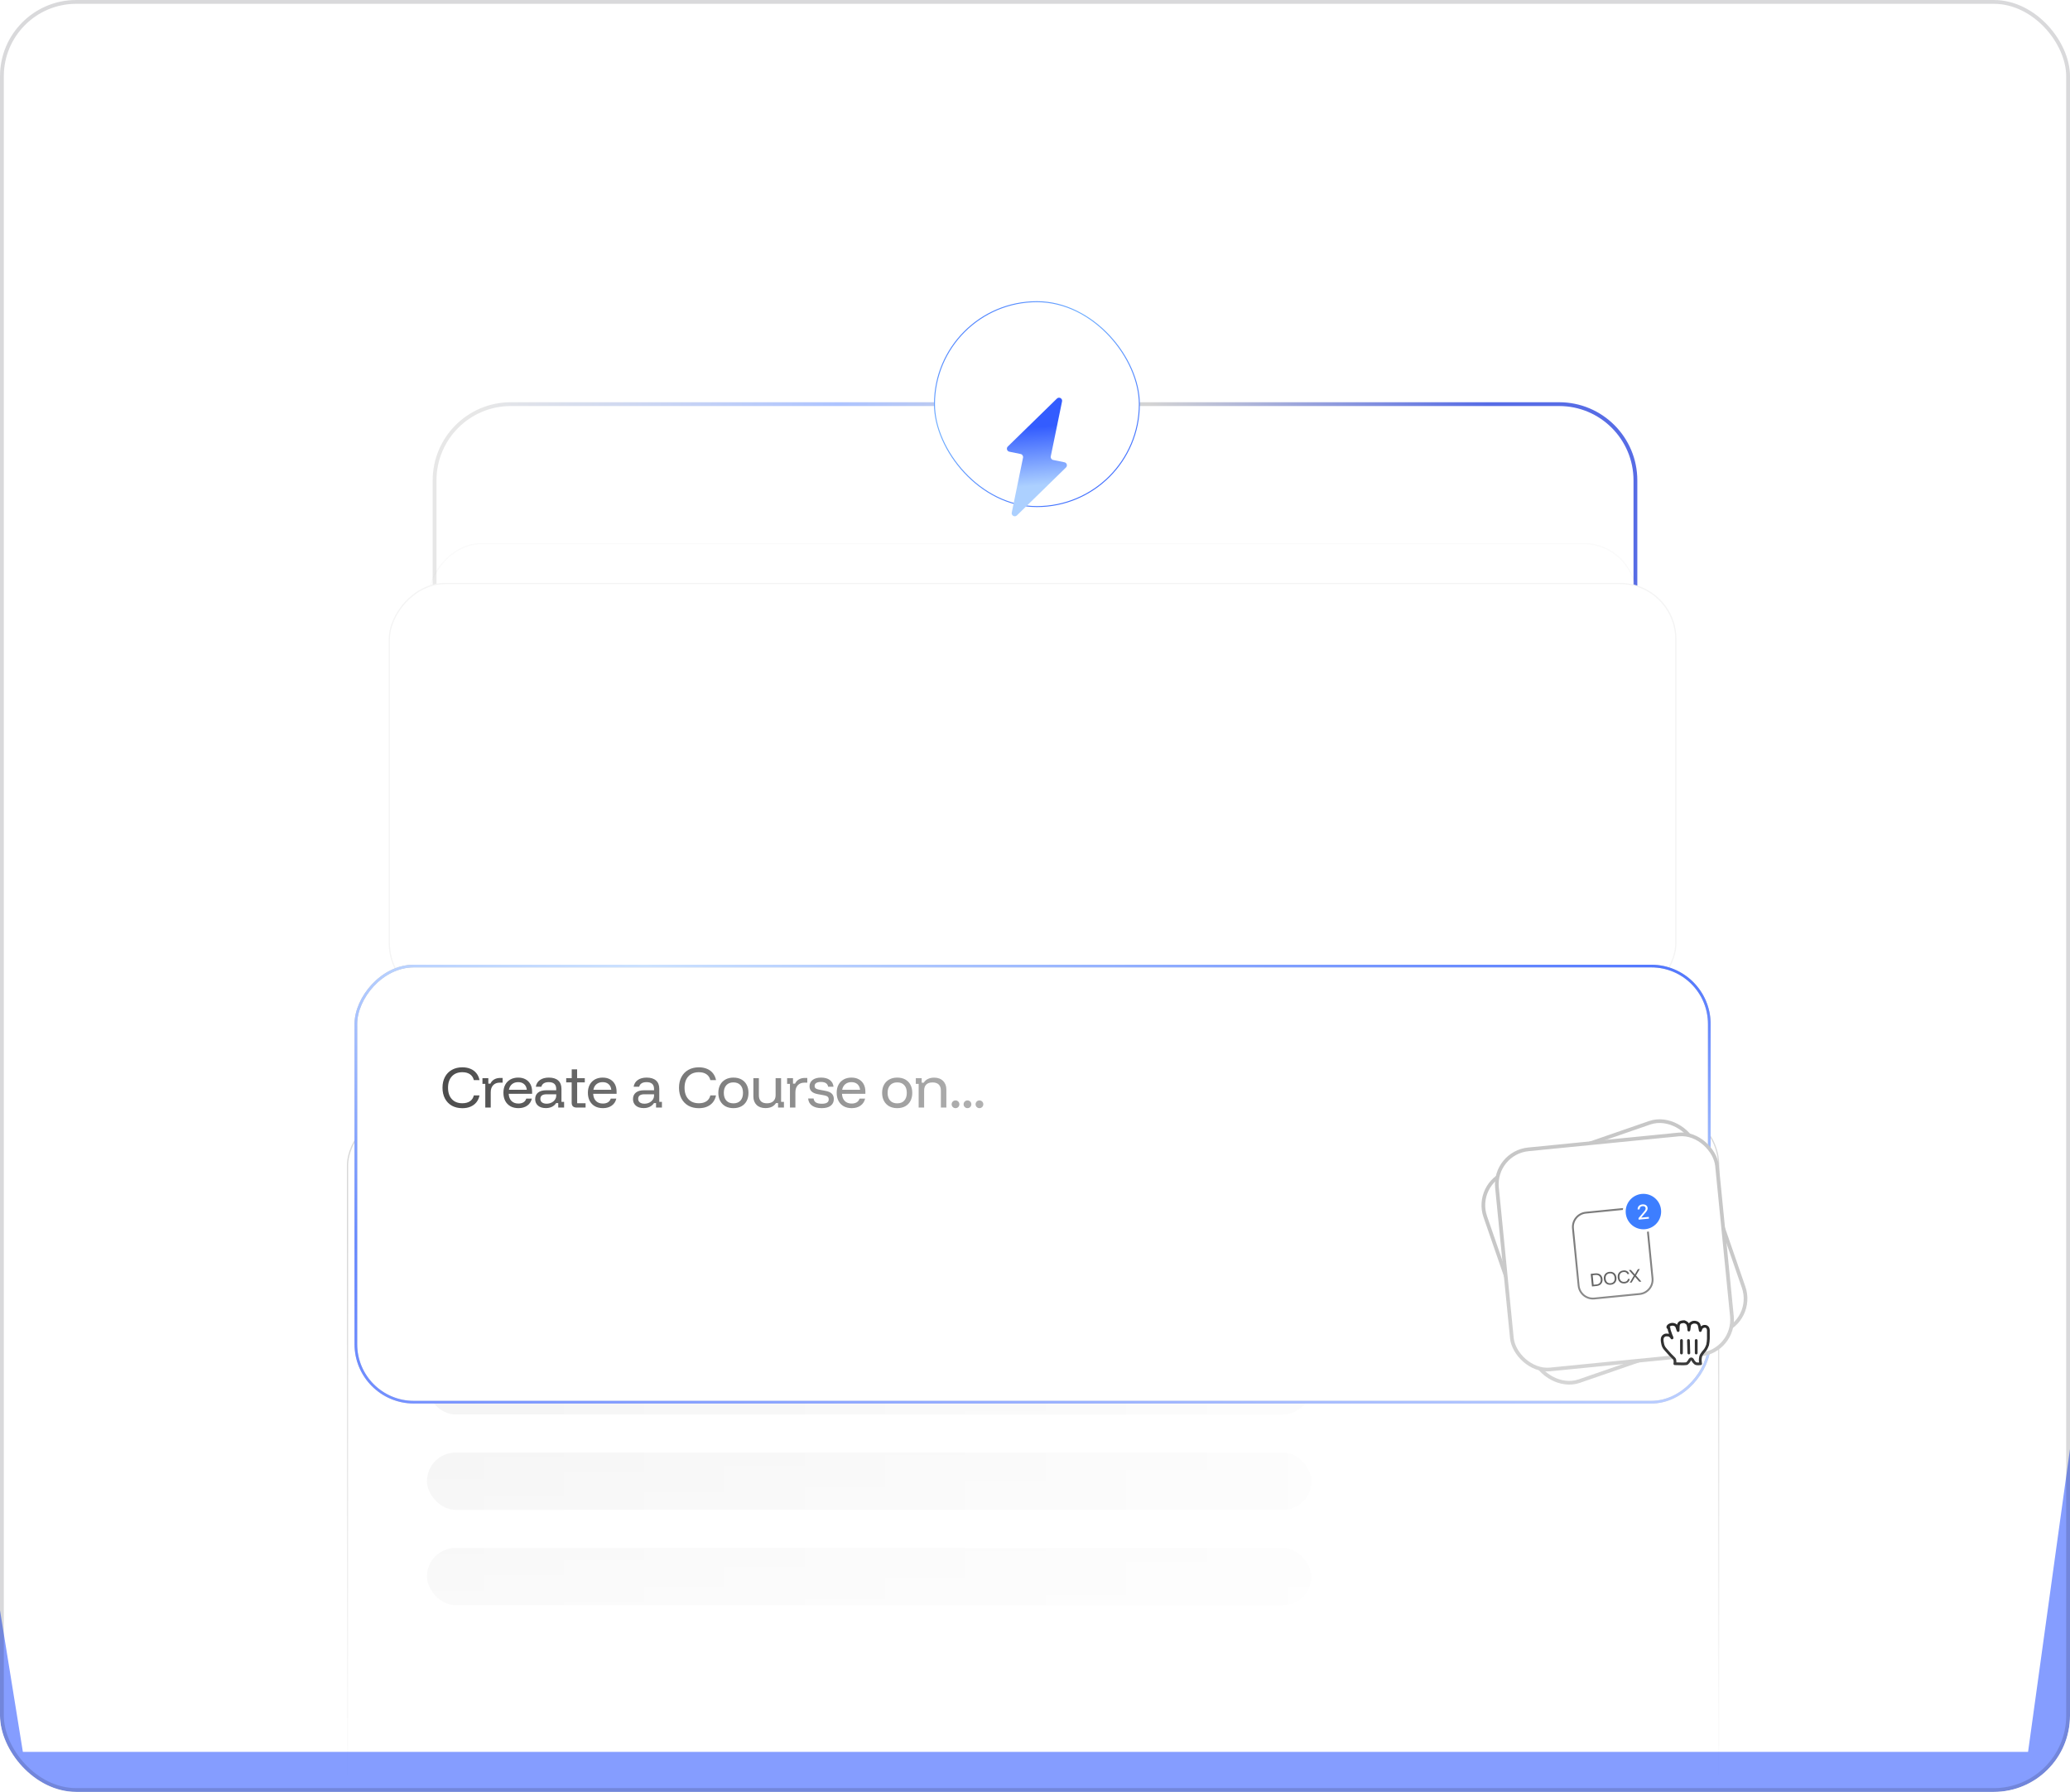 <svg width="543" height="470" viewBox="0 0 543 470" fill="none" xmlns="http://www.w3.org/2000/svg">
<g clip-path="url(#clip0_2365_4455)">
<rect width="543" height="470" rx="20" fill="white"/>
<path d="M114 305V126C114 114.954 122.954 106 134 106H409C420.046 106 429 114.954 429 126V305" stroke="url(#paint0_linear_2365_4455)"/>
<rect x="245.129" y="79.129" width="53.743" height="53.743" rx="26.871" fill="white"/>
<rect x="245.129" y="79.129" width="53.743" height="53.743" rx="26.871" stroke="url(#paint1_linear_2365_4455)" stroke-width="0.257"/>
<g filter="url(#filter0_dddd_2365_4455)">
<path d="M275.638 105.827C275.549 106.263 275.83 106.689 276.266 106.779L279.228 107.387C279.861 107.517 280.091 108.302 279.629 108.753L266.754 121.322C266.186 121.877 265.242 121.361 265.402 120.583L268.362 106.173C268.451 105.737 268.17 105.311 267.734 105.221L264.772 104.613C264.139 104.483 263.909 103.698 264.371 103.247L277.246 90.678C277.814 90.123 278.758 90.639 278.598 91.417L275.638 105.827Z" fill="url(#paint2_linear_2365_4455)"/>
</g>
<rect opacity="0.08" x="-0.151" y="0.151" width="316.569" height="102.215" rx="13.695" transform="matrix(-1 0 0 1 429 142.431)" fill="white" stroke="#C7C7C7" stroke-width="0.302"/>
<rect x="-0.161" y="0.161" width="337.475" height="108.965" rx="14.6" transform="matrix(-1 0 0 1 439.443 152.894)" fill="white" stroke="#F4F4F4" stroke-width="0.322"/>
<rect x="-0.161" y="0.161" width="359.678" height="195.678" rx="14.6" transform="matrix(-1 0 0 1 450.678 291)" fill="white" stroke="#D8D8D8" stroke-width="0.322"/>
<rect x="91.5" y="292" width="294" height="45" rx="22.5" fill="white"/>
<circle cx="116" cy="314.5" r="5.5" fill="#F1F1F1"/>
<circle cx="136" cy="314.5" r="5.5" fill="#F1F1F1"/>
<circle cx="156" cy="314.5" r="5.5" fill="#F1F1F1"/>
<rect x="112" y="356" width="232" height="15" rx="7.5" fill="url(#paint3_linear_2365_4455)" fill-opacity="0.2"/>
<rect x="112" y="381" width="232" height="15" rx="7.5" fill="url(#paint4_linear_2365_4455)" fill-opacity="0.2"/>
<rect x="112" y="406" width="232" height="15" rx="7.5" fill="url(#paint5_linear_2365_4455)" fill-opacity="0.2"/>
<g filter="url(#filter1_dddd_2365_4455)">
<rect x="-0.35" y="0.35" width="355.033" height="114.39" rx="15.195" transform="matrix(-1 0 0 1 448.033 163.357)" fill="white"/>
<rect x="-0.35" y="0.35" width="355.033" height="114.39" rx="15.195" transform="matrix(-1 0 0 1 448.033 163.357)" stroke="#C7C7C7" stroke-width="0.7"/>
<rect x="-0.35" y="0.35" width="355.033" height="114.39" rx="15.195" transform="matrix(-1 0 0 1 448.033 163.357)" stroke="url(#paint6_linear_2365_4455)" stroke-width="0.7"/>
<path d="M121.291 200.987C120.238 200.987 119.318 200.768 118.53 200.332C117.751 199.887 117.147 199.262 116.719 198.457C116.291 197.652 116.077 196.706 116.077 195.619C116.077 194.532 116.291 193.59 116.719 192.794C117.147 191.989 117.751 191.368 118.53 190.932C119.318 190.486 120.238 190.264 121.291 190.264C122.096 190.264 122.806 190.396 123.423 190.662C124.048 190.919 124.561 191.3 124.964 191.805C125.366 192.301 125.64 192.905 125.786 193.615H124.296C124.142 192.956 123.804 192.447 123.282 192.087C122.768 191.728 122.104 191.548 121.291 191.548C120.118 191.548 119.198 191.912 118.53 192.639C117.862 193.367 117.528 194.36 117.528 195.619C117.528 196.886 117.862 197.883 118.53 198.611C119.198 199.33 120.118 199.69 121.291 199.69C122.104 199.69 122.768 199.514 123.282 199.163C123.804 198.804 124.142 198.294 124.296 197.635H125.786C125.64 198.337 125.366 198.941 124.964 199.446C124.561 199.942 124.048 200.323 123.423 200.589C122.806 200.854 122.096 200.987 121.291 200.987ZM127.301 200.82V194.604H126.557V193.115H128.098V194.553H128.637C128.851 194.082 129.181 193.714 129.626 193.449C130.08 193.183 130.61 193.05 131.218 193.05H131.847V194.283H131.141C130.371 194.283 129.776 194.51 129.356 194.964C128.937 195.418 128.727 196.03 128.727 196.8V200.82H127.301ZM135.998 200.974C135.194 200.974 134.496 200.811 133.905 200.486C133.314 200.152 132.856 199.681 132.531 199.073C132.214 198.465 132.056 197.755 132.056 196.941C132.056 196.128 132.214 195.426 132.531 194.835C132.856 194.236 133.31 193.774 133.892 193.449C134.474 193.123 135.155 192.961 135.934 192.961C136.679 192.961 137.321 193.11 137.86 193.41C138.408 193.71 138.832 194.133 139.132 194.681C139.431 195.229 139.581 195.88 139.581 196.633V197.211H133.443C133.486 198.016 133.73 198.645 134.175 199.099C134.629 199.544 135.232 199.767 135.985 199.767C136.508 199.767 136.949 199.66 137.308 199.446C137.668 199.223 137.916 198.898 138.053 198.47H139.517C139.329 199.266 138.922 199.882 138.297 200.319C137.681 200.755 136.914 200.974 135.998 200.974ZM133.494 196.158H138.194C138.126 195.525 137.89 195.032 137.488 194.681C137.094 194.33 136.572 194.155 135.921 194.155C135.279 194.155 134.744 194.33 134.316 194.681C133.888 195.032 133.614 195.525 133.494 196.158ZM143.199 200.961C142.325 200.961 141.636 200.747 141.131 200.319C140.634 199.882 140.386 199.313 140.386 198.611C140.386 197.875 140.634 197.305 141.131 196.903C141.628 196.492 142.342 196.287 143.276 196.287H145.908V195.94C145.908 194.75 145.253 194.155 143.943 194.155C142.873 194.155 142.227 194.557 142.004 195.362H140.553C140.682 194.6 141.045 194.009 141.645 193.59C142.253 193.17 143.027 192.961 143.969 192.961C145.039 192.961 145.857 193.213 146.422 193.718C146.995 194.223 147.282 194.951 147.282 195.901V199.33H147.976V200.82H146.435V199.638H145.895C145.63 200.049 145.266 200.375 144.804 200.614C144.341 200.845 143.806 200.961 143.199 200.961ZM143.391 199.805C143.853 199.805 144.277 199.711 144.662 199.523C145.048 199.334 145.352 199.077 145.574 198.752C145.797 198.427 145.908 198.072 145.908 197.686V197.34H143.365C142.287 197.34 141.747 197.742 141.747 198.547C141.747 198.932 141.893 199.24 142.184 199.471C142.475 199.694 142.877 199.805 143.391 199.805ZM151.259 200.82C150.848 200.82 150.527 200.717 150.296 200.511C150.073 200.297 149.962 199.981 149.962 199.561V194.219H148.524V193.115H149.975V190.803H151.388V193.115H153.404V194.219H151.4V199.69H153.609V200.82H151.259ZM158.159 200.974C157.354 200.974 156.656 200.811 156.066 200.486C155.475 200.152 155.017 199.681 154.692 199.073C154.375 198.465 154.216 197.755 154.216 196.941C154.216 196.128 154.375 195.426 154.692 194.835C155.017 194.236 155.471 193.774 156.053 193.449C156.635 193.123 157.316 192.961 158.095 192.961C158.839 192.961 159.481 193.11 160.021 193.41C160.569 193.71 160.993 194.133 161.292 194.681C161.592 195.229 161.742 195.88 161.742 196.633V197.211H155.603C155.646 198.016 155.89 198.645 156.335 199.099C156.789 199.544 157.393 199.767 158.146 199.767C158.668 199.767 159.109 199.66 159.469 199.446C159.828 199.223 160.076 198.898 160.213 198.47H161.677C161.489 199.266 161.082 199.882 160.457 200.319C159.841 200.755 159.075 200.974 158.159 200.974ZM155.655 196.158H160.355C160.286 195.525 160.051 195.032 159.648 194.681C159.255 194.33 158.732 194.155 158.082 194.155C157.44 194.155 156.905 194.33 156.477 194.681C156.048 195.032 155.775 195.525 155.655 196.158ZM168.858 200.961C167.985 200.961 167.296 200.747 166.791 200.319C166.294 199.882 166.046 199.313 166.046 198.611C166.046 197.875 166.294 197.305 166.791 196.903C167.287 196.492 168.002 196.287 168.935 196.287H171.568V195.94C171.568 194.75 170.913 194.155 169.603 194.155C168.533 194.155 167.886 194.557 167.664 195.362H166.213C166.341 194.6 166.705 194.009 167.304 193.59C167.912 193.17 168.687 192.961 169.629 192.961C170.699 192.961 171.516 193.213 172.081 193.718C172.655 194.223 172.942 194.951 172.942 195.901V199.33H173.635V200.82H172.094V199.638H171.555C171.29 200.049 170.926 200.375 170.463 200.614C170.001 200.845 169.466 200.961 168.858 200.961ZM169.051 199.805C169.513 199.805 169.937 199.711 170.322 199.523C170.707 199.334 171.011 199.077 171.234 198.752C171.457 198.427 171.568 198.072 171.568 197.686V197.34H169.025C167.946 197.34 167.407 197.742 167.407 198.547C167.407 198.932 167.553 199.24 167.844 199.471C168.135 199.694 168.537 199.805 169.051 199.805ZM183.333 200.987C182.28 200.987 181.36 200.768 180.572 200.332C179.793 199.887 179.189 199.262 178.761 198.457C178.333 197.652 178.119 196.706 178.119 195.619C178.119 194.532 178.333 193.59 178.761 192.794C179.189 191.989 179.793 191.368 180.572 190.932C181.36 190.486 182.28 190.264 183.333 190.264C184.138 190.264 184.848 190.396 185.465 190.662C186.09 190.919 186.603 191.3 187.006 191.805C187.408 192.301 187.682 192.905 187.828 193.615H186.338C186.184 192.956 185.846 192.447 185.324 192.087C184.81 191.728 184.146 191.548 183.333 191.548C182.16 191.548 181.24 191.912 180.572 192.639C179.904 193.367 179.57 194.36 179.57 195.619C179.57 196.886 179.904 197.883 180.572 198.611C181.24 199.33 182.16 199.69 183.333 199.69C184.146 199.69 184.81 199.514 185.324 199.163C185.846 198.804 186.184 198.294 186.338 197.635H187.828C187.682 198.337 187.408 198.941 187.006 199.446C186.603 199.942 186.09 200.323 185.465 200.589C184.848 200.854 184.138 200.987 183.333 200.987ZM192.387 200.974C191.591 200.974 190.893 200.811 190.294 200.486C189.703 200.152 189.245 199.685 188.92 199.086C188.594 198.487 188.432 197.78 188.432 196.967C188.432 196.154 188.594 195.448 188.92 194.848C189.245 194.249 189.703 193.787 190.294 193.461C190.893 193.127 191.591 192.961 192.387 192.961C193.209 192.961 193.911 193.123 194.493 193.449C195.084 193.774 195.537 194.236 195.854 194.835C196.18 195.435 196.342 196.145 196.342 196.967C196.342 197.78 196.18 198.491 195.854 199.099C195.537 199.698 195.084 200.16 194.493 200.486C193.902 200.811 193.2 200.974 192.387 200.974ZM192.387 199.715C193.183 199.715 193.8 199.476 194.236 198.996C194.681 198.508 194.904 197.832 194.904 196.967C194.904 196.094 194.681 195.418 194.236 194.938C193.8 194.459 193.183 194.219 192.387 194.219C191.599 194.219 190.983 194.463 190.538 194.951C190.093 195.43 189.87 196.102 189.87 196.967C189.87 197.832 190.093 198.508 190.538 198.996C190.983 199.476 191.599 199.715 192.387 199.715ZM200.813 200.961C199.82 200.961 199.041 200.687 198.476 200.139C197.911 199.583 197.628 198.838 197.628 197.905V193.115H199.067V197.596C199.067 198.29 199.246 198.816 199.606 199.176C199.966 199.527 200.488 199.702 201.173 199.702C201.9 199.702 202.461 199.518 202.855 199.15C203.257 198.774 203.459 198.251 203.459 197.584V193.115H204.897V199.33H205.642V200.82H204.101V199.638H203.561C203.287 200.066 202.919 200.396 202.457 200.627C201.995 200.85 201.447 200.961 200.813 200.961ZM207.222 200.82V194.604H206.477V193.115H208.018V194.553H208.558C208.772 194.082 209.101 193.714 209.547 193.449C210 193.183 210.531 193.05 211.139 193.05H211.768V194.283H211.062C210.291 194.283 209.696 194.51 209.277 194.964C208.857 195.418 208.648 196.03 208.648 196.8V200.82H207.222ZM215.541 200.974C214.471 200.974 213.627 200.751 213.011 200.306C212.395 199.861 212.056 199.24 211.997 198.444H213.422C213.482 198.915 213.687 199.262 214.038 199.484C214.389 199.707 214.907 199.818 215.592 199.818C216.791 199.818 217.39 199.441 217.39 198.688C217.39 198.38 217.296 198.144 217.108 197.982C216.928 197.81 216.62 197.686 216.183 197.609L214.501 197.301C213.071 197.036 212.356 196.355 212.356 195.259C212.356 194.549 212.626 193.988 213.165 193.577C213.704 193.166 214.441 192.961 215.374 192.961C216.341 192.961 217.108 193.17 217.673 193.59C218.246 194.009 218.571 194.6 218.649 195.362H217.249C217.163 194.934 216.962 194.617 216.645 194.412C216.337 194.206 215.9 194.103 215.335 194.103C214.813 194.103 214.406 194.193 214.115 194.373C213.833 194.553 213.692 194.814 213.692 195.156C213.692 195.422 213.782 195.632 213.961 195.786C214.15 195.931 214.449 196.043 214.86 196.12L216.542 196.441C217.296 196.578 217.848 196.822 218.199 197.173C218.55 197.524 218.726 197.994 218.726 198.585C218.726 199.339 218.452 199.925 217.904 200.345C217.356 200.764 216.568 200.974 215.541 200.974ZM223.421 200.974C222.617 200.974 221.919 200.811 221.328 200.486C220.737 200.152 220.279 199.681 219.954 199.073C219.637 198.465 219.479 197.755 219.479 196.941C219.479 196.128 219.637 195.426 219.954 194.835C220.279 194.236 220.733 193.774 221.315 193.449C221.897 193.123 222.578 192.961 223.357 192.961C224.102 192.961 224.744 193.11 225.283 193.41C225.831 193.71 226.255 194.133 226.555 194.681C226.854 195.229 227.004 195.88 227.004 196.633V197.211H220.866C220.909 198.016 221.153 198.645 221.598 199.099C222.051 199.544 222.655 199.767 223.408 199.767C223.931 199.767 224.372 199.66 224.731 199.446C225.091 199.223 225.339 198.898 225.476 198.47H226.94C226.752 199.266 226.345 199.882 225.72 200.319C225.104 200.755 224.337 200.974 223.421 200.974ZM220.917 196.158H225.617C225.549 195.525 225.313 195.032 224.911 194.681C224.517 194.33 223.995 194.155 223.344 194.155C222.702 194.155 222.167 194.33 221.739 194.681C221.311 195.032 221.037 195.525 220.917 196.158ZM235.353 200.974C234.557 200.974 233.86 200.811 233.26 200.486C232.67 200.152 232.212 199.685 231.886 199.086C231.561 198.487 231.398 197.78 231.398 196.967C231.398 196.154 231.561 195.448 231.886 194.848C232.212 194.249 232.67 193.787 233.26 193.461C233.86 193.127 234.557 192.961 235.353 192.961C236.175 192.961 236.877 193.123 237.46 193.449C238.05 193.774 238.504 194.236 238.821 194.835C239.146 195.435 239.309 196.145 239.309 196.967C239.309 197.78 239.146 198.491 238.821 199.099C238.504 199.698 238.05 200.16 237.46 200.486C236.869 200.811 236.167 200.974 235.353 200.974ZM235.353 199.715C236.15 199.715 236.766 199.476 237.203 198.996C237.648 198.508 237.87 197.832 237.87 196.967C237.87 196.094 237.648 195.418 237.203 194.938C236.766 194.459 236.15 194.219 235.353 194.219C234.566 194.219 233.949 194.463 233.504 194.951C233.059 195.43 232.836 196.102 232.836 196.967C232.836 197.832 233.059 198.508 233.504 198.996C233.949 199.476 234.566 199.715 235.353 199.715ZM240.98 200.82V194.604H240.235V193.115H241.776V194.296H242.316C242.581 193.868 242.945 193.543 243.407 193.32C243.87 193.089 244.413 192.973 245.038 192.973C246.031 192.973 246.815 193.26 247.388 193.834C247.962 194.399 248.249 195.156 248.249 196.107V200.82H246.81V196.351C246.81 195.657 246.622 195.131 246.245 194.771C245.877 194.412 245.334 194.232 244.614 194.232C243.904 194.232 243.36 194.412 242.983 194.771C242.607 195.131 242.418 195.657 242.418 196.351V200.82H240.98ZM250.65 200.974C250.368 200.974 250.128 200.875 249.931 200.678C249.734 200.482 249.636 200.242 249.636 199.959C249.636 199.677 249.734 199.437 249.931 199.24C250.128 199.043 250.368 198.945 250.65 198.945C250.933 198.945 251.172 199.043 251.369 199.24C251.566 199.437 251.665 199.677 251.665 199.959C251.665 200.242 251.566 200.482 251.369 200.678C251.172 200.875 250.933 200.974 250.65 200.974ZM253.788 200.974C253.506 200.974 253.266 200.875 253.069 200.678C252.872 200.482 252.774 200.242 252.774 199.959C252.774 199.677 252.872 199.437 253.069 199.24C253.266 199.043 253.506 198.945 253.788 198.945C254.071 198.945 254.31 199.043 254.507 199.24C254.704 199.437 254.803 199.677 254.803 199.959C254.803 200.242 254.704 200.482 254.507 200.678C254.31 200.875 254.071 200.974 253.788 200.974ZM256.926 200.974C256.644 200.974 256.404 200.875 256.207 200.678C256.01 200.482 255.912 200.242 255.912 199.959C255.912 199.677 256.01 199.437 256.207 199.24C256.404 199.043 256.644 198.945 256.926 198.945C257.209 198.945 257.448 199.043 257.645 199.24C257.842 199.437 257.941 199.677 257.941 199.959C257.941 200.242 257.842 200.482 257.645 200.678C257.448 200.875 257.209 200.974 256.926 200.974Z" fill="url(#paint7_linear_2365_4455)"/>
</g>
<g filter="url(#filter2_dddd_2365_4455)">
<rect x="386.615" y="248.564" width="58.004" height="58.004" rx="9.184" transform="rotate(-19.067 386.615 248.564)" fill="white" stroke="#C7C7C7" stroke-width="0.967"/>
<rect x="391.784" y="240.493" width="58.004" height="58.004" rx="9.184" transform="rotate(-5.649 391.784 240.493)" fill="white" stroke="#C7C7C7" stroke-width="0.967"/>
<mask id="mask0_2365_4455" style="mask-type:luminance" maskUnits="userSpaceOnUse" x="426" y="273" width="31" height="31">
<path d="M456.936 273H426V303.936H456.936V273Z" fill="white"/>
</mask>
<g mask="url(#mask0_2365_4455)">
<path d="M438.18 285.568C438.664 285.374 439.534 285.471 439.824 286.051C440.017 286.534 440.211 287.211 440.211 287.115C440.211 286.728 440.211 285.954 440.307 285.568C440.404 285.278 440.597 284.988 440.984 284.891C441.274 284.794 441.564 284.794 441.854 284.794C442.144 284.891 442.434 285.084 442.627 285.278C443.014 285.858 443.014 287.115 443.014 287.018C443.111 286.728 443.111 285.858 443.304 285.471C443.401 285.278 443.788 285.084 443.981 284.988C444.271 284.891 444.658 284.891 444.948 284.988C445.141 284.988 445.528 285.278 445.624 285.471C445.818 285.761 445.914 286.728 446.011 287.115C446.011 287.211 446.108 286.728 446.301 286.438C446.688 285.858 448.041 285.664 448.138 287.018C448.138 287.695 448.138 287.598 448.138 288.081C448.138 288.565 448.138 288.855 448.138 289.241C448.138 289.628 448.041 290.498 447.944 290.885C447.848 291.175 447.558 291.852 447.268 292.238C447.268 292.238 446.204 293.398 446.108 293.978C446.011 294.558 446.011 294.558 446.011 294.945C446.011 295.332 446.108 295.815 446.108 295.815C446.108 295.815 445.334 295.912 444.948 295.815C444.561 295.718 444.078 295.042 443.981 294.752C443.788 294.462 443.498 294.462 443.304 294.752C443.111 295.138 442.627 295.815 442.337 295.815C441.661 295.912 440.307 295.815 439.341 295.815C439.341 295.815 439.534 294.848 439.147 294.462C438.857 294.172 438.374 293.688 438.084 293.398L437.31 292.528C437.02 292.142 436.344 291.658 436.15 290.595C435.957 289.725 435.957 289.241 436.15 288.855C436.344 288.468 436.827 288.275 437.02 288.275C437.214 288.275 437.697 288.275 437.89 288.371C438.084 288.468 438.18 288.565 438.374 288.758C438.567 289.048 438.664 289.241 438.567 288.855C438.47 288.565 438.277 288.275 438.18 287.888C438.084 287.501 437.794 287.018 437.794 286.438C437.31 286.438 437.407 285.858 438.18 285.568Z" fill="white"/>
</g>
<mask id="mask1_2365_4455" style="mask-type:luminance" maskUnits="userSpaceOnUse" x="426" y="273" width="31" height="31">
<path d="M456.936 273H426V303.936H456.936V273Z" fill="white"/>
</mask>
<g mask="url(#mask1_2365_4455)">
<path d="M438.18 285.568C438.664 285.374 439.534 285.471 439.824 286.051C440.017 286.534 440.211 287.211 440.211 287.115C440.211 286.728 440.211 285.954 440.307 285.568C440.404 285.278 440.597 284.988 440.984 284.891C441.274 284.794 441.564 284.794 441.854 284.794C442.144 284.891 442.434 285.084 442.627 285.278C443.014 285.858 443.014 287.115 443.014 287.018C443.111 286.728 443.111 285.858 443.304 285.471C443.401 285.278 443.788 285.084 443.981 284.988C444.271 284.891 444.658 284.891 444.948 284.988C445.141 284.988 445.528 285.278 445.624 285.471C445.818 285.761 445.914 286.728 446.011 287.115C446.011 287.211 446.108 286.728 446.301 286.438C446.688 285.858 448.041 285.664 448.138 287.018C448.138 287.695 448.138 287.598 448.138 288.081C448.138 288.565 448.138 288.855 448.138 289.241C448.138 289.628 448.041 290.498 447.944 290.885C447.848 291.175 447.558 291.852 447.268 292.238C447.268 292.238 446.204 293.398 446.108 293.978C446.011 294.558 446.011 294.558 446.011 294.945C446.011 295.332 446.108 295.815 446.108 295.815C446.108 295.815 445.334 295.912 444.948 295.815C444.561 295.718 444.078 295.042 443.981 294.752C443.788 294.462 443.498 294.462 443.304 294.752C443.111 295.138 442.627 295.815 442.337 295.815C441.661 295.912 440.307 295.815 439.341 295.815C439.341 295.815 439.534 294.848 439.147 294.462C438.857 294.172 438.374 293.688 438.084 293.398L437.31 292.528C437.02 292.142 436.344 291.658 436.15 290.595C435.957 289.725 435.957 289.241 436.15 288.855C436.344 288.468 436.827 288.275 437.02 288.275C437.214 288.275 437.697 288.275 437.89 288.371C438.084 288.468 438.18 288.565 438.374 288.758C438.567 289.048 438.664 289.241 438.567 288.855C438.47 288.565 438.277 288.275 438.18 287.888C438.084 287.501 437.794 287.018 437.794 286.438C437.31 286.438 437.407 285.858 438.18 285.568Z" stroke="black" stroke-width="0.725" stroke-linejoin="round"/>
</g>
<mask id="mask2_2365_4455" style="mask-type:luminance" maskUnits="userSpaceOnUse" x="426" y="273" width="31" height="31">
<path d="M456.936 273H426V303.936H456.936V273Z" fill="white"/>
</mask>
<g mask="url(#mask2_2365_4455)">
<path d="M444.948 293.011V289.724" stroke="black" stroke-width="0.725" stroke-linecap="round"/>
</g>
<mask id="mask3_2365_4455" style="mask-type:luminance" maskUnits="userSpaceOnUse" x="426" y="273" width="31" height="31">
<path d="M456.936 273H426V303.936H456.936V273Z" fill="white"/>
</mask>
<g mask="url(#mask3_2365_4455)">
<path d="M443.015 293.011L442.918 289.724" stroke="black" stroke-width="0.725" stroke-linecap="round"/>
</g>
<mask id="mask4_2365_4455" style="mask-type:luminance" maskUnits="userSpaceOnUse" x="426" y="273" width="31" height="31">
<path d="M456.936 273H426V303.936H456.936V273Z" fill="white"/>
</mask>
<g mask="url(#mask4_2365_4455)">
<path d="M441.081 289.724V293.011" stroke="black" stroke-width="0.725" stroke-linecap="round"/>
</g>
<path d="M425.872 255.221L415.999 256.198C413.927 256.403 412.413 258.249 412.618 260.321L414.103 275.329C414.308 277.401 416.154 278.914 418.226 278.709L430.107 277.534C432.18 277.329 433.693 275.483 433.488 273.411L432.301 261.415C432.228 260.674 431.937 259.972 431.465 259.396L429.159 256.583C428.36 255.608 427.127 255.097 425.872 255.221Z" fill="white" stroke="#7C7C7C" stroke-width="0.483"/>
<path d="M417.605 275.55L417.278 272.248L418.472 272.13C418.831 272.095 419.146 272.131 419.417 272.238C419.691 272.343 419.909 272.512 420.072 272.746C420.238 272.979 420.338 273.267 420.372 273.609C420.405 273.949 420.364 274.249 420.247 274.511C420.13 274.772 419.948 274.982 419.7 275.141C419.455 275.3 419.155 275.396 418.799 275.432L417.605 275.55ZM418.034 275.104L418.759 275.032C419.159 274.993 419.458 274.852 419.656 274.61C419.857 274.368 419.938 274.05 419.899 273.656C419.86 273.259 419.719 272.963 419.478 272.768C419.236 272.569 418.914 272.49 418.512 272.53L417.786 272.602L418.034 275.104Z" fill="#575757"/>
<path d="M422.537 275.111C422.202 275.144 421.903 275.104 421.64 274.99C421.379 274.873 421.167 274.694 421.006 274.452C420.845 274.21 420.748 273.918 420.714 273.575C420.68 273.23 420.718 272.925 420.829 272.659C420.939 272.39 421.111 272.174 421.345 272.011C421.581 271.845 421.866 271.745 422.2 271.712C422.537 271.679 422.836 271.721 423.098 271.837C423.361 271.951 423.572 272.129 423.731 272.371C423.892 272.611 423.989 272.903 424.023 273.248C424.057 273.59 424.019 273.896 423.908 274.165C423.798 274.434 423.624 274.651 423.388 274.817C423.155 274.98 422.871 275.078 422.537 275.111ZM422.496 274.704C422.866 274.667 423.144 274.523 423.33 274.271C423.517 274.02 423.59 273.694 423.55 273.295C423.511 272.893 423.375 272.588 423.143 272.38C422.911 272.17 422.61 272.083 422.241 272.12C421.874 272.156 421.596 272.3 421.407 272.552C421.22 272.801 421.147 273.126 421.187 273.529C421.226 273.931 421.362 274.237 421.594 274.447C421.829 274.655 422.129 274.74 422.496 274.704Z" fill="#575757"/>
<path d="M426.18 274.755C425.846 274.788 425.547 274.748 425.284 274.634C425.022 274.517 424.811 274.338 424.65 274.096C424.489 273.854 424.391 273.56 424.357 273.215C424.323 272.87 424.361 272.564 424.472 272.298C424.583 272.029 424.755 271.813 424.988 271.65C425.224 271.484 425.51 271.385 425.844 271.352C426.099 271.326 426.329 271.346 426.533 271.411C426.739 271.473 426.914 271.578 427.058 271.725C427.201 271.87 427.307 272.053 427.375 272.274L426.903 272.321C426.833 272.117 426.71 271.966 426.533 271.868C426.358 271.77 426.142 271.734 425.884 271.759C425.512 271.796 425.231 271.94 425.042 272.192C424.853 272.444 424.778 272.77 424.818 273.169C424.857 273.572 424.995 273.878 425.23 274.088C425.464 274.295 425.767 274.38 426.14 274.343C426.398 274.318 426.603 274.241 426.755 274.114C426.909 273.983 427.001 273.811 427.029 273.597L427.502 273.55C427.478 273.777 427.41 273.978 427.298 274.151C427.186 274.321 427.035 274.458 426.845 274.562C426.657 274.665 426.436 274.73 426.18 274.755Z" fill="#575757"/>
<path d="M427.509 274.57L428.582 272.727L427.272 271.26L427.798 271.208L428.84 272.381L428.86 272.378L429.648 271.025L430.149 270.975L429.151 272.662L430.566 274.268L430.032 274.32L428.903 273.024L428.883 273.026L428.014 274.52L427.509 274.57Z" fill="#575757"/>
<circle cx="431.098" cy="255.908" r="5.027" fill="#3D7EFF" stroke="white" stroke-width="0.754"/>
<path d="M429.846 258.029L429.808 257.644L431.236 255.95C431.417 255.736 431.54 255.564 431.603 255.434C431.666 255.304 431.691 255.174 431.678 255.042C431.658 254.841 431.577 254.693 431.434 254.596C431.292 254.496 431.103 254.458 430.868 254.481C430.363 254.531 430.106 254.811 430.096 255.322L429.584 255.373C429.571 254.988 429.675 254.678 429.895 254.445C430.116 254.207 430.426 254.069 430.828 254.029C431.085 254.004 431.312 254.027 431.509 254.1C431.709 254.169 431.868 254.278 431.988 254.427C432.11 254.577 432.182 254.758 432.203 254.971C432.22 255.15 432.188 255.332 432.105 255.517C432.022 255.7 431.881 255.907 431.682 256.138L430.528 257.482L430.535 257.501L432.505 257.306L432.55 257.762L429.846 258.029Z" fill="white"/>
</g>
<rect x="0.5" y="278" width="543" height="193" fill="url(#paint8_linear_2365_4455)"/>
<g opacity="0.6" filter="url(#filter3_f_2365_4455)">
<path d="M-15 329.5H-56.5V538H599V329.5H550L532 459.5H6L-15 329.5Z" fill="#335CFF"/>
</g>
</g>
<rect x="0.5" y="0.5" width="542" height="469" rx="19.5" stroke="#0E121B" stroke-opacity="0.16"/>
<defs>
<filter id="filter0_dddd_2365_4455" x="260.866" y="90.446" width="22.269" height="41.71" filterUnits="userSpaceOnUse" color-interpolation-filters="sRGB">
<feFlood flood-opacity="0" result="BackgroundImageFix"/>
<feColorMatrix in="SourceAlpha" type="matrix" values="0 0 0 0 0 0 0 0 0 0 0 0 0 0 0 0 0 0 127 0" result="hardAlpha"/>
<feOffset dy="0.816"/>
<feGaussianBlur stdDeviation="0.408"/>
<feColorMatrix type="matrix" values="0 0 0 0 0 0 0 0 0 0 0 0 0 0 0 0 0 0 0.1 0"/>
<feBlend mode="normal" in2="BackgroundImageFix" result="effect1_dropShadow_2365_4455"/>
<feColorMatrix in="SourceAlpha" type="matrix" values="0 0 0 0 0 0 0 0 0 0 0 0 0 0 0 0 0 0 127 0" result="hardAlpha"/>
<feOffset dy="1.631"/>
<feGaussianBlur stdDeviation="0.816"/>
<feColorMatrix type="matrix" values="0 0 0 0 0 0 0 0 0 0 0 0 0 0 0 0 0 0 0.09 0"/>
<feBlend mode="normal" in2="effect1_dropShadow_2365_4455" result="effect2_dropShadow_2365_4455"/>
<feColorMatrix in="SourceAlpha" type="matrix" values="0 0 0 0 0 0 0 0 0 0 0 0 0 0 0 0 0 0 127 0" result="hardAlpha"/>
<feOffset dy="4.078"/>
<feGaussianBlur stdDeviation="1.223"/>
<feColorMatrix type="matrix" values="0 0 0 0 0 0 0 0 0 0 0 0 0 0 0 0 0 0 0.05 0"/>
<feBlend mode="normal" in2="effect2_dropShadow_2365_4455" result="effect3_dropShadow_2365_4455"/>
<feColorMatrix in="SourceAlpha" type="matrix" values="0 0 0 0 0 0 0 0 0 0 0 0 0 0 0 0 0 0 127 0" result="hardAlpha"/>
<feOffset dy="7.34"/>
<feGaussianBlur stdDeviation="1.631"/>
<feColorMatrix type="matrix" values="0 0 0 0 0 0 0 0 0 0 0 0 0 0 0 0 0 0 0.01 0"/>
<feBlend mode="normal" in2="effect3_dropShadow_2365_4455" result="effect4_dropShadow_2365_4455"/>
<feBlend mode="normal" in="SourceGraphic" in2="effect4_dropShadow_2365_4455" result="shape"/>
</filter>
<filter id="filter1_dddd_2365_4455" x="73.569" y="160.368" width="394.595" height="185.34" filterUnits="userSpaceOnUse" color-interpolation-filters="sRGB">
<feFlood flood-opacity="0" result="BackgroundImageFix"/>
<feColorMatrix in="SourceAlpha" type="matrix" values="0 0 0 0 0 0 0 0 0 0 0 0 0 0 0 0 0 0 127 0" result="hardAlpha"/>
<feOffset dy="2.989"/>
<feGaussianBlur stdDeviation="2.989"/>
<feColorMatrix type="matrix" values="0 0 0 0 0.639 0 0 0 0 0.639 0 0 0 0 0.639 0 0 0 0.1 0"/>
<feBlend mode="normal" in2="BackgroundImageFix" result="effect1_dropShadow_2365_4455"/>
<feColorMatrix in="SourceAlpha" type="matrix" values="0 0 0 0 0 0 0 0 0 0 0 0 0 0 0 0 0 0 127 0" result="hardAlpha"/>
<feOffset dy="11.957"/>
<feGaussianBlur stdDeviation="5.979"/>
<feColorMatrix type="matrix" values="0 0 0 0 0.639 0 0 0 0 0.639 0 0 0 0 0.639 0 0 0 0.09 0"/>
<feBlend mode="normal" in2="effect1_dropShadow_2365_4455" result="effect2_dropShadow_2365_4455"/>
<feColorMatrix in="SourceAlpha" type="matrix" values="0 0 0 0 0 0 0 0 0 0 0 0 0 0 0 0 0 0 127 0" result="hardAlpha"/>
<feOffset dy="26.904"/>
<feGaussianBlur stdDeviation="8.221"/>
<feColorMatrix type="matrix" values="0 0 0 0 0.639 0 0 0 0 0.639 0 0 0 0 0.639 0 0 0 0.05 0"/>
<feBlend mode="normal" in2="effect2_dropShadow_2365_4455" result="effect3_dropShadow_2365_4455"/>
<feColorMatrix in="SourceAlpha" type="matrix" values="0 0 0 0 0 0 0 0 0 0 0 0 0 0 0 0 0 0 127 0" result="hardAlpha"/>
<feOffset dy="47.83"/>
<feGaussianBlur stdDeviation="9.715"/>
<feColorMatrix type="matrix" values="0 0 0 0 0.639 0 0 0 0 0.639 0 0 0 0 0.639 0 0 0 0.01 0"/>
<feBlend mode="normal" in2="effect3_dropShadow_2365_4455" result="effect4_dropShadow_2365_4455"/>
<feBlend mode="normal" in="SourceGraphic" in2="effect4_dropShadow_2365_4455" result="shape"/>
</filter>
<filter id="filter2_dddd_2365_4455" x="375.091" y="228.725" width="96.818" height="119.053" filterUnits="userSpaceOnUse" color-interpolation-filters="sRGB">
<feFlood flood-opacity="0" result="BackgroundImageFix"/>
<feColorMatrix in="SourceAlpha" type="matrix" values="0 0 0 0 0 0 0 0 0 0 0 0 0 0 0 0 0 0 127 0" result="hardAlpha"/>
<feOffset dy="1.933"/>
<feGaussianBlur stdDeviation="2.417"/>
<feColorMatrix type="matrix" values="0 0 0 0 0 0 0 0 0 0 0 0 0 0 0 0 0 0 0.1 0"/>
<feBlend mode="normal" in2="BackgroundImageFix" result="effect1_dropShadow_2365_4455"/>
<feColorMatrix in="SourceAlpha" type="matrix" values="0 0 0 0 0 0 0 0 0 0 0 0 0 0 0 0 0 0 127 0" result="hardAlpha"/>
<feOffset dy="8.701"/>
<feGaussianBlur stdDeviation="4.35"/>
<feColorMatrix type="matrix" values="0 0 0 0 0 0 0 0 0 0 0 0 0 0 0 0 0 0 0.09 0"/>
<feBlend mode="normal" in2="effect1_dropShadow_2365_4455" result="effect2_dropShadow_2365_4455"/>
<feColorMatrix in="SourceAlpha" type="matrix" values="0 0 0 0 0 0 0 0 0 0 0 0 0 0 0 0 0 0 127 0" result="hardAlpha"/>
<feOffset dy="18.368"/>
<feGaussianBlur stdDeviation="5.8"/>
<feColorMatrix type="matrix" values="0 0 0 0 0 0 0 0 0 0 0 0 0 0 0 0 0 0 0.05 0"/>
<feBlend mode="normal" in2="effect2_dropShadow_2365_4455" result="effect3_dropShadow_2365_4455"/>
<feColorMatrix in="SourceAlpha" type="matrix" values="0 0 0 0 0 0 0 0 0 0 0 0 0 0 0 0 0 0 127 0" result="hardAlpha"/>
<feOffset dy="32.869"/>
<feGaussianBlur stdDeviation="6.767"/>
<feColorMatrix type="matrix" values="0 0 0 0 0 0 0 0 0 0 0 0 0 0 0 0 0 0 0.01 0"/>
<feBlend mode="normal" in2="effect3_dropShadow_2365_4455" result="effect4_dropShadow_2365_4455"/>
<feBlend mode="normal" in="SourceGraphic" in2="effect4_dropShadow_2365_4455" result="shape"/>
</filter>
<filter id="filter3_f_2365_4455" x="-160.5" y="225.5" width="863.5" height="416.5" filterUnits="userSpaceOnUse" color-interpolation-filters="sRGB">
<feFlood flood-opacity="0" result="BackgroundImageFix"/>
<feBlend mode="normal" in="SourceGraphic" in2="BackgroundImageFix" result="shape"/>
<feGaussianBlur stdDeviation="52" result="effect1_foregroundBlur_2365_4455"/>
</filter>
<linearGradient id="paint0_linear_2365_4455" x1="125.337" y1="113" x2="380.134" y2="160.373" gradientUnits="userSpaceOnUse">
<stop stop-color="#E7E7E7"/>
<stop offset="0.354" stop-color="#AEC4FF"/>
<stop offset="0.663" stop-color="#D4D4D4"/>
<stop offset="1" stop-color="#576CE5"/>
</linearGradient>
<linearGradient id="paint1_linear_2365_4455" x1="245" y1="72.25" x2="296.75" y2="136.375" gradientUnits="userSpaceOnUse">
<stop stop-color="#335CFF"/>
<stop offset="0.387" stop-color="#6FAEFF"/>
<stop offset="1" stop-color="#335CFF"/>
</linearGradient>
<linearGradient id="paint2_linear_2365_4455" x1="270.438" y1="87.056" x2="273.562" y2="124.944" gradientUnits="userSpaceOnUse">
<stop offset="0.293" stop-color="#335CFF"/>
<stop offset="0.697" stop-color="#ACD0FF"/>
</linearGradient>
<linearGradient id="paint3_linear_2365_4455" x1="112" y1="363.5" x2="344" y2="363.5" gradientUnits="userSpaceOnUse">
<stop stop-color="#B3B3B3"/>
<stop offset="1" stop-color="#EAEAEA"/>
</linearGradient>
<linearGradient id="paint4_linear_2365_4455" x1="112" y1="388.5" x2="344" y2="388.5" gradientUnits="userSpaceOnUse">
<stop stop-color="#B3B3B3"/>
<stop offset="1" stop-color="#EAEAEA"/>
</linearGradient>
<linearGradient id="paint5_linear_2365_4455" x1="112" y1="413.5" x2="344" y2="413.5" gradientUnits="userSpaceOnUse">
<stop stop-color="#B3B3B3"/>
<stop offset="1" stop-color="#EAEAEA"/>
</linearGradient>
<linearGradient id="paint6_linear_2365_4455" x1="-7.07434e-06" y1="-14.386" x2="55.163" y2="196.89" gradientUnits="userSpaceOnUse">
<stop stop-color="#335CFF"/>
<stop offset="0.387" stop-color="#CCE2FF"/>
<stop offset="1" stop-color="#335CFF"/>
</linearGradient>
<linearGradient id="paint7_linear_2365_4455" x1="115.41" y1="195.82" x2="259.41" y2="195.82" gradientUnits="userSpaceOnUse">
<stop stop-color="#4C4C4C"/>
<stop offset="1" stop-color="#B2B2B2"/>
</linearGradient>
<linearGradient id="paint8_linear_2365_4455" x1="272" y1="278" x2="272" y2="471" gradientUnits="userSpaceOnUse">
<stop offset="0.24" stop-color="white" stop-opacity="0"/>
<stop offset="1" stop-color="white"/>
</linearGradient>
<clipPath id="clip0_2365_4455">
<rect width="543" height="470" rx="20" fill="white"/>
</clipPath>
</defs>
</svg>
